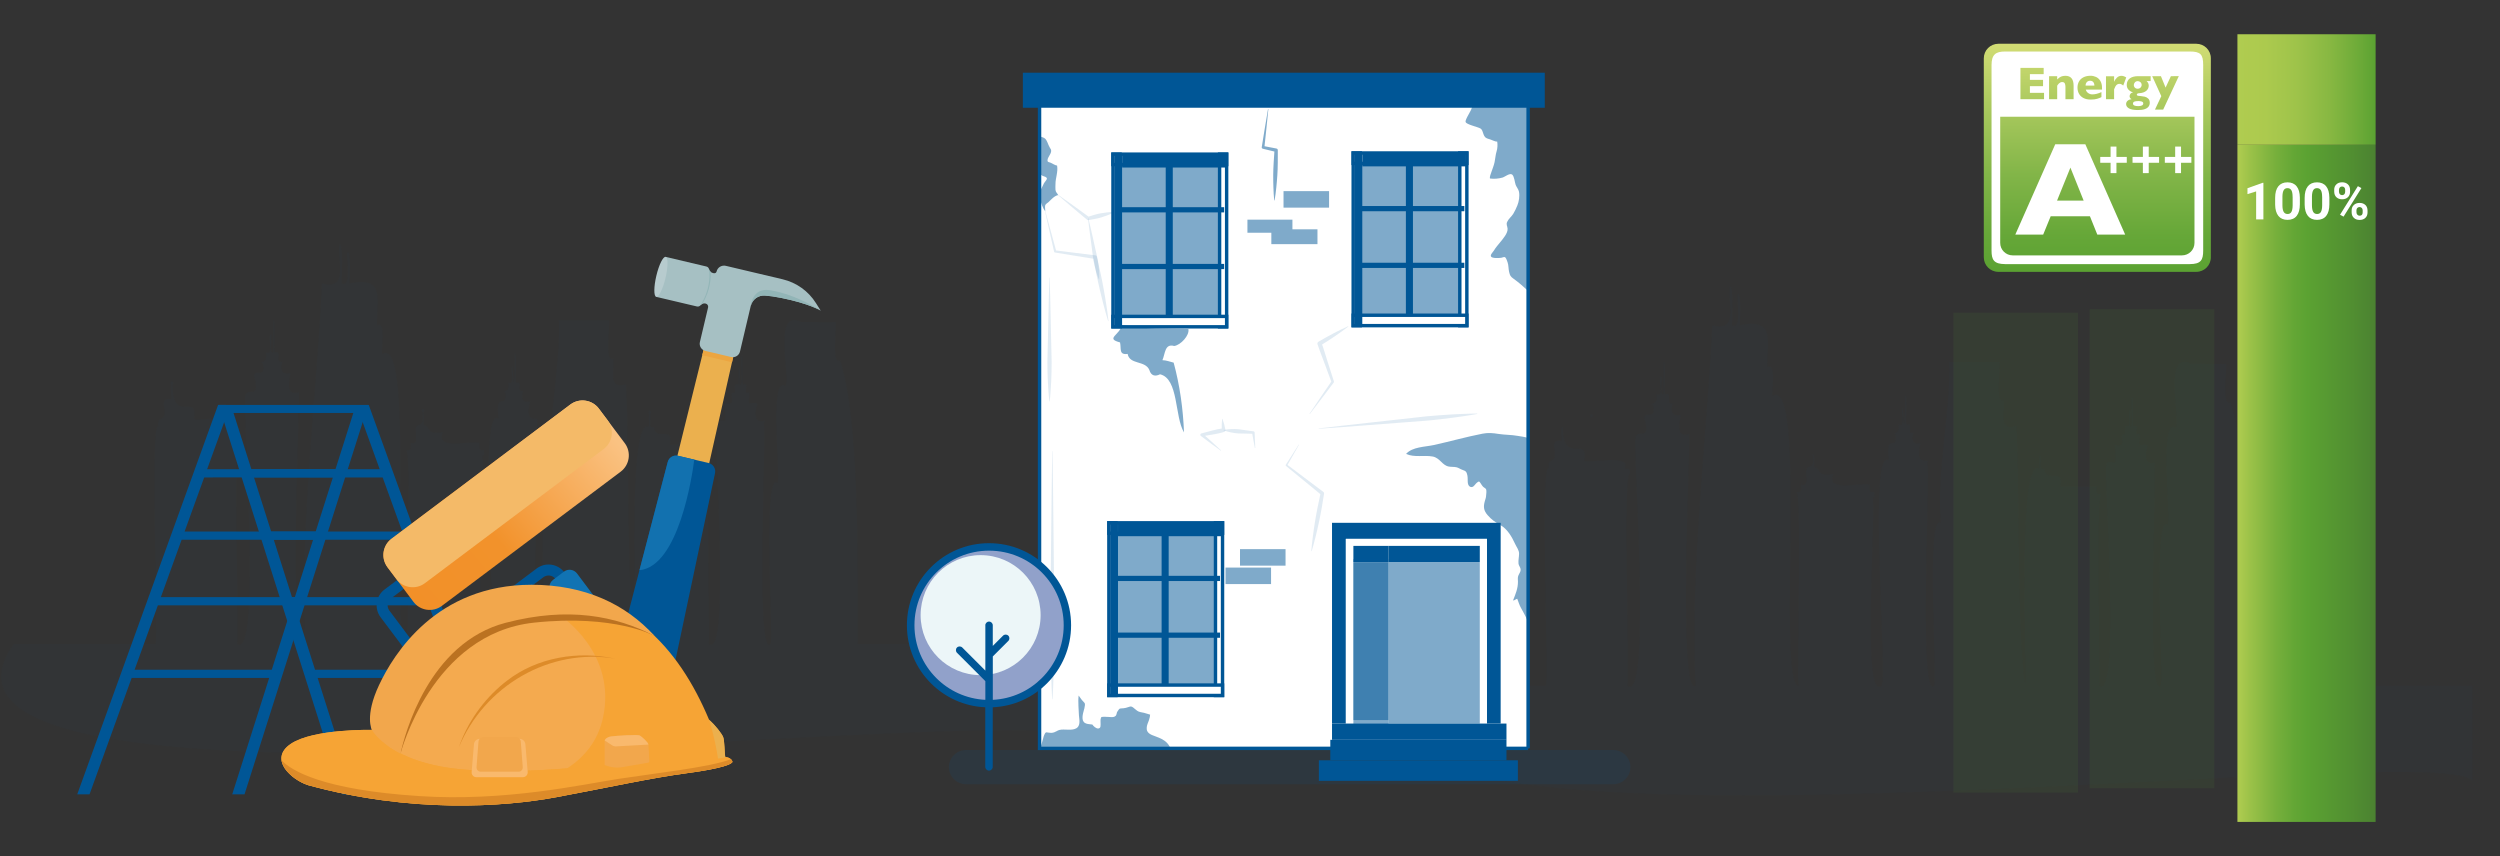 <?xml version="1.0" encoding="utf-8"?>
<!-- Generator: Adobe Illustrator 25.3.0, SVG Export Plug-In . SVG Version: 6.00 Build 0)  -->
<svg version="1.1" id="Livello_1" xmlns="http://www.w3.org/2000/svg" xmlns:xlink="http://www.w3.org/1999/xlink" x="0px" y="0px"
	 viewBox="0 0 730 250" style="enable-background:new 0 0 730 250;" xml:space="preserve">
<rect x="0" y="0" width="730" height="250" fill="#333333" stroke="none"/>
<style type="text/css">
	.st0{opacity:0.21;}
	.st1{opacity:0.12;}
	.st2{fill:#005696;}
	.st3{fill:#FFFFFF;stroke:#005696;stroke-miterlimit:10;}
	.st4{opacity:0.5;fill:#005696;enable-background:new    ;}
	.st5{fill:#FFFFFF;}
	.st6{opacity:0.5;}
	.st7{opacity:0.12;fill:#005696;enable-background:new    ;}
	.st8{fill-rule:evenodd;clip-rule:evenodd;fill:#91A1CA;}
	.st9{fill-rule:evenodd;clip-rule:evenodd;fill:#ECF6F8;}
	.st10{fill:#EBB04E;}
	.st11{fill:#ECA540;}
	.st12{fill:#1271AF;}
	.st13{fill:#A6C0C3;}
	.st14{fill:#B7CBCE;}
	.st15{fill:#92B5B7;}
	.st16{fill:#1173B3;}
	.st17{fill:url(#SVGID_1_);}
	.st18{fill:#F4BA68;}
	.st19{fill:#F6A435;}
	.st20{fill:#F4AA4F;}
	.st21{fill:#DD8B29;}
	.st22{fill:#BB7221;}
	.st23{fill:#F2A74C;}
	.st24{fill:#F9B96D;}
	.st25{opacity:0.12;fill:url(#SVGID_2_);enable-background:new    ;}
	.st26{opacity:0.12;fill:url(#SVGID_3_);enable-background:new    ;}
	.st27{fill:url(#SVGID_4_);}
	.st28{fill:url(#SVGID_5_);}
	.st29{fill:url(#SVGID_6_);}
	.st30{fill:url(#SVGID_7_);}
	.st31{fill:url(#SVGID_8_);}
	.st32{fill:url(#SVGID_9_);}
	.st33{fill:url(#SVGID_10_);}
	.st34{fill:url(#SVGID_11_);}
	.st35{fill:url(#SVGID_12_);}
	.st36{fill:url(#SVGID_13_);}
</style>
<g>
	<g class="st0">
		<g class="st1">
			<path class="st2" d="M50.64,111.9c0-0.31-0.2-0.57-0.44-0.57c-0.24,0-0.44,0.25-0.44,0.57s0.2,0.57,0.44,0.57
				S50.64,112.21,50.64,111.9z"/>
		</g>
		<g class="st1">
			<ellipse class="st2" cx="123.52" cy="119.88" rx="0.4" ry="0.51"/>
		</g>
		<g class="st1">
			<path class="st2" d="M190.12,120.42c0-0.28-0.18-0.51-0.4-0.51s-0.4,0.23-0.4,0.51s0.18,0.51,0.4,0.51
				C189.94,120.94,190.12,120.71,190.12,120.42z"/>
		</g>
		<g class="st1">
			<path class="st2" d="M250.46,188.04c-0.01-24.01,0.6-65.38-5.14-82.91c-2.68,1.81-0.79-10.59-1.32-11.11
				c-2.4,0.12-7.83-0.08-10.02,0c-8.53-4.26-3.16,15.84-4.6,18.69c-5.1-3.74-1.27,27.62-2.39,28.29c-4.54-3.73-0.97,46.8-2.04,47.04
				c-4.47,3.98-0.9-64.56-1.98-64.55c0.39,0.17,0.4-0.44,0.35-0.72c-3.34,1.28-2.85-3.13-2.22-4.38c0.51-1.23-1.83-0.51-2.34-0.7
				c-0.6-1.08,1.18-3.63-0.8-3.05c-0.53-0.69,0.85-2.98-0.96-2.37c-0.39,0.3,0.07-8.69-0.25-8.48c-0.98-0.46,0.55,9.28-0.72,8.48
				c-0.5-0.05,0.69-5.36-0.37-4.73v4.73c-1.81-0.57-0.86,1.48-1.11,2.37c-2.7-0.41,1.57,4.07-3.14,3.05
				c0.49-0.09,0.28,4.47,0.33,5.08c-0.81,0.19-2.91-0.56-2.55,0.72c-1.21-0.46,4.4,69.33-2.23,64.55c0.4-2.15-1-55.15,0.6-56.1
				c-1.87,0.43-1.19-0.93-1.34-2.08h-10.61c1.29-5.98-4.31-0.68-4.66-5.23c-1.83,0.87-0.7-3.04-1-3.69
				c-0.89-0.61-0.28,3.51-0.45,3.69c-6.48-3.72-3.54,56.07-4.12,63.41c-2.52-16.54-1.54-58.31-2.56-75.88
				c-5.61,1.86-3.16-4.63-3.7-7.57c-2.75,1.82-0.76-10.59-1.33-11.12c-4.18,0.04-10.49-0.03-14.62,0
				c0.62,12.82-3.87,32.93-2.38,46.98c-4.65-3.74-0.89,47.35-2.04,47.59c-4.61,4-0.82-65.1-1.99-65.09c1.56-1.85-4.16,1.69-1.86-5.8
				c-2.73,0.63-2.57-1.26-2.13-3.05c-2.23,0.7,0.19-3.03-1.97-2.38c-0.62,0.28,0.47-9.18-0.52-8.48c0.14,2.79-0.19,14.77-0.56,3.76
				c-1.07,0.08,1,5.88-1.37,4.72c0.78,2.99-2.19,2.37-0.8,2.91c0.47,5.54-3.07-1.29-2.01,7.59c-6.28-4.73-0.12,64.88-2.2,65.82
				c-5.93,4.83-1.13-54.77-2.6-55.02c1.03,0.39,0.49-1.16,0.62-1.63c-1.71,0.44-1.31-0.92-1.34-2.08
				c-2.1-0.89-13.19,2.47-10.62-3.16c-5.44,0.79-3.07-1.32-5.66-2.07c-0.05-0.19,0.37-4.28-0.44-3.69c0.93,5.5-2.33,2.05-1.86,5.76
				c-0.12,1.4,0.72,3.81-1.54,3.16c0.07,1.1,0.3,2.57-1.34,2.08c1.68,0.83,0.07,54.68,0.61,56.65c-6.33-0.85,2.71-91.21-7.57-84.66
				c-0.36-0.65,1.29-10.12-1.47-8.37c-0.26-7.22,2.69-14.54-8.05-12.27c-0.07,0.07,0.64-10.34-0.71-9.02
				c-0.34,1.07,1.35,10.64-1.58,9.02c-0.07,0.12,0.65-12.69-0.71-11.29c-0.72,4.59,2.89,13.44-5.09,11.29
				c-1.32,29.77-6.63,71.92-4.88,105.3c-5.18,3.3-1.33-73.19-1.82-73.55c-4.11,1.33-2.74-3.75-2.45-5.6
				c-2.84,0.72-2.95-1.4-2.35-3.37c-2.44,0.76,0.21-3.36-2.18-2.63c-0.59,0.31,0.47-10.14-0.57-9.36v9.36
				c-1.14,0.73-0.21-5.04-0.5-5.21c-1.52-0.16,1.11,6.53-1.64,5.21c0.82,3.55-2.44,2.46-0.88,3.22c0.95,4.51-2.18,1.5-2.58,3.55
				c2,7.31-1.66,3.27-2.46,5.63c-1.27-0.5,4.91,78.01-2.46,72.75c0.76-0.18-1.29-62.84,0.66-61.63c0.39-1.31-0.12-2.1-1.47-1.79
				c2.46-4.45-10.46-1.48-11.72-2.3c1.23-7.9-6.27,1.67-6.26-9.85c-1.09-0.68-0.22,3.88-0.49,4.07c-1.71-0.36-2.47,0.47-2.05,2.29
				c0.88,5.17-2.24,1.89-1.7,5.79c-2.47-2.27,0.09,61.44-0.8,63.42H3.98C-38.9,248.46,307.81,202.17,316,215.93
				c0-0.02,0-27.89,0-27.89L250.46,188.04z"/>
		</g>
	</g>
	<g class="st0">
		<g class="st1">
			<path class="st2" d="M325.64,112.9c0-0.31-0.2-0.57-0.44-0.57s-0.44,0.25-0.44,0.57s0.2,0.57,0.44,0.57
				S325.64,113.21,325.64,112.9z"/>
		</g>
		<g class="st1">
			<ellipse class="st2" cx="398.52" cy="120.88" rx="0.4" ry="0.51"/>
		</g>
		<g class="st1">
			<path class="st2" d="M465.12,121.42c0-0.28-0.18-0.51-0.4-0.51s-0.4,0.23-0.4,0.51s0.18,0.51,0.4,0.51
				C464.94,121.94,465.12,121.71,465.12,121.42z"/>
		</g>
	</g>
	<g class="st0">
		<g class="st1">
			<path class="st2" d="M656.43,200.26c-0.01-24.01,0.6-65.38-5.14-82.91c-2.68,1.81-0.79-10.59-1.32-11.11
				c-2.4,0.12-7.83-0.08-10.02,0c-8.53-4.26-3.16,15.84-4.6,18.69c-5.1-3.74-1.27,27.62-2.39,28.29c-4.54-3.73-0.97,46.8-2.04,47.04
				c-4.47,3.98-0.9-64.56-1.98-64.55c0.39,0.17,0.4-0.44,0.35-0.72c-3.34,1.28-2.85-3.13-2.22-4.38c0.51-1.23-1.83-0.51-2.34-0.7
				c-0.6-1.08,1.18-3.63-0.8-3.05c-0.53-0.69,0.85-2.98-0.96-2.37c-0.39,0.3,0.07-8.69-0.25-8.48c-0.98-0.46,0.55,9.28-0.72,8.48
				c-0.5-0.05,0.69-5.36-0.37-4.73v4.73c-1.81-0.57-0.86,1.48-1.11,2.37c-2.7-0.41,1.57,4.07-3.14,3.05
				c0.49-0.09,0.28,4.47,0.33,5.08c-0.81,0.19-2.91-0.56-2.55,0.72c-1.21-0.46,4.4,69.33-2.23,64.55c0.4-2.15-1-55.15,0.6-56.1
				c-1.87,0.43-1.19-0.93-1.34-2.08h-10.61c1.29-5.98-4.31-0.68-4.66-5.23c-1.83,0.87-0.7-3.04-1-3.69
				c-0.89-0.61-0.28,3.51-0.45,3.69c-6.48-3.72-3.54,56.07-4.12,63.41c-2.52-16.54-1.54-58.31-2.56-75.88
				c-5.61,1.86-3.16-4.63-3.7-7.57c-2.75,1.82-0.76-10.59-1.33-11.12c-4.18,0.04-10.49-0.03-14.62,0
				c0.62,12.82-3.87,32.93-2.38,46.98c-4.65-3.74-0.89,47.35-2.04,47.59c-4.61,4-0.82-65.1-1.99-65.09c1.56-1.85-4.16,1.69-1.86-5.8
				c-2.73,0.63-2.57-1.26-2.13-3.05c-2.23,0.7,0.19-3.03-1.97-2.38c-0.62,0.28,0.47-9.18-0.52-8.48c0.14,2.79-0.19,14.77-0.56,3.76
				c-1.07,0.08,1,5.88-1.37,4.72c0.78,2.99-2.19,2.37-0.8,2.91c0.47,5.54-3.07-1.29-2.01,7.59c-6.28-4.73-0.12,64.88-2.2,65.82
				c-5.93,4.83-1.13-54.77-2.6-55.02c1.03,0.39,0.49-1.16,0.62-1.63c-1.71,0.44-1.31-0.92-1.34-2.08
				c-2.1-0.89-13.19,2.47-10.62-3.16c-5.44,0.79-3.07-1.32-5.66-2.07c-0.05-0.19,0.37-4.28-0.44-3.69c0.93,5.5-2.33,2.05-1.86,5.76
				c-0.12,1.4,0.72,3.81-1.54,3.16c0.07,1.1,0.3,2.57-1.34,2.08c1.68,0.83,0.07,54.68,0.61,56.65c-6.33-0.85,2.71-91.21-7.57-84.66
				c-0.36-0.65,1.29-10.12-1.47-8.37c-0.26-7.22,2.69-14.54-8.05-12.27c-0.07,0.07,0.64-10.34-0.71-9.02
				c-0.34,1.07,1.35,10.64-1.58,9.02c-0.07,0.12,0.65-12.69-0.71-11.29c-0.72,4.59,2.89,13.44-5.09,11.29
				c-1.32,29.77-6.63,71.92-4.88,105.3c-5.18,3.3-1.33-73.19-1.82-73.55c-4.11,1.33-2.74-3.75-2.45-5.6
				c-2.84,0.72-2.95-1.4-2.35-3.37c-2.44,0.76,0.21-3.36-2.18-2.63c-0.59,0.31,0.47-10.14-0.57-9.36v9.36
				c-1.14,0.73-0.21-5.04-0.5-5.21c-1.52-0.16,1.11,6.53-1.64,5.21c0.82,3.55-2.44,2.46-0.88,3.22c0.95,4.51-2.18,1.5-2.58,3.55
				c2,7.31-1.66,3.27-2.46,5.63c-1.27-0.5,4.91,78.01-2.46,72.75c0.76-0.18-1.29-62.84,0.66-61.63c0.39-1.31-0.12-2.1-1.47-1.79
				c2.46-4.45-10.46-1.48-11.72-2.3c1.23-7.9-6.27,1.67-6.26-9.85c-1.09-0.68-0.22,3.88-0.49,4.07c-1.71-0.36-2.47,0.47-2.05,2.29
				c0.88,5.17-2.24,1.89-1.7,5.79c-2.47-2.27,0.09,61.44-0.8,63.42h-41.41c-42.88,60.42,303.83,14.13,312.02,27.89
				c0-0.02,0-27.89,0-27.89L656.43,200.26z"/>
		</g>
	</g>
	<g>
		<g>
			<polyline class="st3" points="446.21,218.52 303.55,218.52 303.55,28.96 446.21,28.96 446.21,218.52 			"/>
			<g>
				<g>
					<rect x="395.13" y="44.67" class="st4" width="33.19" height="50.42"/>
					<g>
						<rect x="426.26" y="44.67" class="st3" width="2.06" height="50.42"/>
					</g>
					<g>
						<rect x="395.52" y="60.16" class="st2" width="32.07" height="1.52"/>
					</g>
					<g>
						<rect x="395.52" y="76.72" class="st2" width="32.07" height="1.52"/>
					</g>
					<g>
						<rect x="410.52" y="44.67" class="st2" width="2.06" height="50.42"/>
					</g>
					<g>
						<rect x="395.13" y="44.67" class="st3" width="2.06" height="50.42"/>
					</g>
					<g>
						<rect x="395.13" y="92.05" class="st3" width="33.19" height="3.04"/>
					</g>
					<g>
						<rect x="395.13" y="44.67" class="st3" width="33.19" height="3.04"/>
					</g>
				</g>
				<rect x="395.52" y="44.67" class="st2" width="2.27" height="50.42"/>
				<rect x="397.8" y="44.67" class="st2" width="30.24" height="3.91"/>
			</g>
			<g>
				<g>
					<rect x="324.99" y="45.01" class="st4" width="33.19" height="50.42"/>
					<g>
						<rect x="356.12" y="45.01" class="st3" width="2.06" height="50.42"/>
					</g>
					<g>
						<rect x="325.38" y="60.5" class="st2" width="32.07" height="1.52"/>
					</g>
					<g>
						<rect x="325.38" y="77.06" class="st2" width="32.07" height="1.52"/>
					</g>
					<g>
						<rect x="340.39" y="45.01" class="st2" width="2.06" height="50.42"/>
					</g>
					<g>
						<rect x="324.99" y="45.01" class="st3" width="2.06" height="50.42"/>
					</g>
					<g>
						<rect x="324.99" y="92.39" class="st3" width="33.19" height="3.04"/>
					</g>
					<g>
						<rect x="324.99" y="45.01" class="st3" width="33.19" height="3.04"/>
					</g>
				</g>
				<rect x="325.38" y="45.01" class="st2" width="2.27" height="50.42"/>
				<rect x="327.66" y="45.01" class="st2" width="30.24" height="3.91"/>
			</g>
			<g>
				<g>
					<rect x="323.79" y="152.66" class="st4" width="33.19" height="50.42"/>
					<g>
						<rect x="354.92" y="152.66" class="st3" width="2.06" height="50.42"/>
					</g>
					<g>
						<rect x="324.18" y="168.14" class="st2" width="32.07" height="1.52"/>
					</g>
					<g>
						<rect x="324.18" y="184.71" class="st2" width="32.07" height="1.52"/>
					</g>
					<g>
						<rect x="339.19" y="152.66" class="st2" width="2.06" height="50.42"/>
					</g>
					<g>
						<rect x="323.79" y="152.66" class="st3" width="2.06" height="50.42"/>
					</g>
					<g>
						<rect x="323.79" y="200.04" class="st3" width="33.19" height="3.04"/>
					</g>
					<g>
						<rect x="323.79" y="152.66" class="st3" width="33.19" height="3.04"/>
					</g>
				</g>
				<rect x="324.18" y="152.66" class="st2" width="2.27" height="50.42"/>
				<rect x="326.46" y="152.66" class="st2" width="30.24" height="3.91"/>
			</g>
			<g>
				<g>
					<polygon class="st2" points="388.95,152.66 388.95,211.28 392.99,211.28 392.99,157.35 434.19,157.35 434.19,211.28 
						438.19,211.28 438.19,152.66 					"/>
					<polygon class="st5" points="392.99,157.35 392.99,211.28 395.19,211.28 395.19,211.11 395.19,164.15 395.19,159.4 
						405.39,159.4 432.1,159.4 432.27,159.4 432.27,164.15 432.1,164.15 432.1,211.28 434.19,211.28 434.19,157.35 					"/>
					<g class="st6">
						<polygon class="st2" points="405.39,164.15 405.39,211.11 395.19,211.11 395.19,211.28 432.1,211.28 432.1,164.15 						"/>
					</g>
					<rect x="405.39" y="159.4" class="st2" width="26.71" height="4.74"/>
					<rect x="395.19" y="159.4" class="st2" width="10.2" height="4.74"/>
					<rect x="388.95" y="211.28" class="st2" width="50.94" height="4.75"/>
				</g>
				<g class="st6">
					<rect x="395.19" y="163.29" class="st2" width="10.2" height="46.97"/>
				</g>
				<g class="st6">
					<rect x="395.19" y="164.23" class="st2" width="10.2" height="47.05"/>
				</g>
			</g>
			<path class="st4" d="M446.21,28.62c-0.23-0.01-0.46-0.02-0.66-0.04c-1.77-0.19-3.52,0.14-5.28,0.13
				c-2.34-0.01-4.49,0.05-6.74,0.67c-1.04,0.29-2.56,0.3-3.33,1.21c-0.39,0.47-0.46,1.14-0.74,1.67c-0.44,0.86-0.97,1.68-1.35,2.58
				c-0.31,0.73-0.21,0.97,0.5,1.32c0.88,0.44,1.88,0.66,2.8,1c0.76,0.28,1.15,0.34,1.44,1.07c0.23,0.57,0.39,1.41,0.83,1.84
				c0.37,0.36,1.01,0.51,1.49,0.65c0.61,0.19,1.39,0.66,2.02,0.64c0.14,0.88,0.09,1.97-0.18,2.82c-0.32,1.03-0.36,2.08-0.59,3.15
				c-0.21,1.02-0.6,1.9-0.92,2.87c-0.16,0.46-0.57,1.45-0.43,1.92c1.18,0.18,2.5,0.05,3.64-0.26c0.69-0.19,2.14-1.42,2.83-0.89
				c0.64,0.49,0.77,2.31,1.04,3.02c0.25,0.66,0.82,1.27,0.96,1.98c0.25,1.27,0,2.87-0.46,3.99c-0.34,0.83-0.73,1.69-1.2,2.46
				c-0.53,0.86-1.37,1.44-1.79,2.37c-0.36,0.79,0.08,1.22,0.13,2.02c0.08,1.3-1.36,2.93-2.16,3.92c-0.65,0.81-1.27,1.48-1.8,2.37
				c-0.3,0.5-1.22,1.32-0.86,1.84c0.39,0.55,2.39,0.41,2.98,0.33c0.29-0.04,0.7-0.28,1-0.2c0.39,0.11,0.7,1.13,0.83,1.51
				c0.32,0.9,0.23,1.94,0.46,2.84c0.27,1.09,0.37,1.31,1.33,2c1.48,1.05,2.85,2.28,4.2,3.52V28.62H446.21z"/>
			<path class="st4" d="M327.05,99.99c0.42,1.87-0.42,3.68,2.22,3.36c0.58,3.2,5.13,1.84,6.34,4.68c0.49,1.7,1.68,1.99,3.12,1.26
				c5.47,1.28,4.22,12.35,7,16.97c-0.27-6.92-1.22-13.72-3.02-20.37c-1.15-0.28-2.08-0.68-3.28-0.72c0.84-1.94,0.66-4.92,3.43-4.14
				c1.9-0.26,4.52-3.09,4.16-4.95c-6.39-0.16-13.09,0.08-19.39-1.18C326.9,97.94,322.69,98.82,327.05,99.99z"/>
			<path class="st4" d="M446.06,127.85c-0.92-0.3-1.96-0.41-2.87-0.57c-1.86-0.34-3.75-0.28-5.61-0.57
				c-1.62-0.26-3.02-0.4-4.66-0.08c-4.82,0.94-9.47,2.27-14.25,3.32c-2.53,0.56-6.26,0.5-8.1,2.6c2.45,1.1,5.21,0.29,7.76,0.75
				c2.11,0.38,2.75,2.53,4.65,2.92c0.74,0.15,1.52,0.06,2.26,0.21c0.62,0.12,1.22,0.59,1.87,0.8c0.94,0.3,1.15,0.58,1.37,1.63
				c0.14,0.68,0.04,1.46,0.13,2.2c0.08,0.63,0.58,1.37,1.36,1.11c0.48-0.16,0.88-0.93,1.3-1.24c0.65-0.49,0.64-0.43,1.03,0.13
				c0.26,0.37,0.49,0.81,0.83,1.13c0.24,0.22,0.67,0.39,0.81,0.68c0.19,0.42,0.03,1.52-0.01,1.99c-0.04,0.54-0.23,1.01-0.38,1.53
				c-0.45,1.64-0.3,2.72,0.83,4.03c1.12,1.3,2.27,2.09,3.74,2.91c2.02,1.12,3.36,3.44,4.29,5.49c0.44,0.97,1.17,1.81,1.16,2.87
				c-0.01,0.96-0.25,1.88-0.17,2.83c0.08,0.87,0.88,1.34,0.55,2.32c-0.17,0.51-0.56,0.99-0.68,1.51c-0.11,0.46-0.04,1.02-0.03,1.5
				c0.01,2.01-0.71,3.64-1.43,5.47c0.46,0.07,0.81-0.44,1.23-0.47c0.37,0.89,0.6,1.83,1.08,2.65c0.53,0.9,0.97,1.81,1.46,2.72
				c0.19,0.35,0.34,0.74,0.5,1.11v-53.48L446.06,127.85L446.06,127.85z"/>
			<path class="st7" d="M356.47,131.6l-2.92-2.13c-0.97-0.71-1.93-1.44-2.89-2.16c-0.19-0.14-0.22-0.4-0.09-0.59
				c0.06-0.08,0.14-0.13,0.23-0.16l0.04-0.01c1.05-0.28,2.1-0.55,3.15-0.84c1.05-0.29,2.11-0.5,3.19-0.64l-0.43,0.59
				c-0.04-1.09-0.02-2.19,0.11-3.3l0.07-0.06l0.05,0.04c0.38,1.05,0.64,2.12,0.85,3.19c0.05,0.25-0.1,0.49-0.34,0.57l-0.09,0.03
				c-1.04,0.32-2.1,0.57-3.17,0.73s-2.14,0.34-3.21,0.53l0.18-0.75c0.89,0.81,1.8,1.6,2.68,2.41l2.65,2.45v0.09L356.47,131.6z"/>
			<rect x="298.68" y="21.23" class="st2" width="152.4" height="10.23"/>
			<path class="st4" d="M303.79,218.1h37.81c-0.22-0.43-0.51-0.83-0.76-1.1c-0.94-1.02-2.01-1.44-3.36-1.95l-0.34-0.13
				c-0.87-0.31-2.19-0.78-2.29-1.99c-0.07-0.82,0.19-1.48,0.45-2.12c0.07-0.18,0.15-0.37,0.21-0.56c0.2-0.57,0.34-1.29,0.32-1.58
				c-0.11-0.04-0.28-0.09-0.38-0.11c-0.13-0.04-0.25-0.07-0.33-0.1c-0.68-0.25-1.37-0.39-2.14-0.53c-0.69-0.13-1.21-0.58-1.67-0.98
				c-0.48-0.42-0.87-0.75-1.32-0.64c-0.22,0.05-0.42,0.12-0.61,0.19c-0.4,0.13-0.81,0.27-1.32,0.31c-0.14,0.01-0.27,0.01-0.39,0.02
				c-0.54,0.02-0.74,0.04-0.96,0.32c-0.2,0.25-0.41,0.55-0.54,0.79c-0.02,0.05-0.04,0.17-0.07,0.28c-0.08,0.33-0.14,0.61-0.33,0.81
				c-0.37,0.37-0.92,0.37-1.1,0.37s-0.36-0.01-0.53-0.03c-0.42-0.03-0.69-0.03-1.04-0.05c-0.48-0.03-1.01-0.05-1.33,0.02
				c-0.14,0.03-0.17,0.05-0.18,0.05c-0.01,0.02-0.06,0.12-0.13,0.3c-0.14,0.38-0.12,0.82-0.1,1.29c0.02,0.38,0.03,0.78-0.03,1.2
				c-0.03,0.2-0.16,0.36-0.33,0.45c-0.12,0.06-0.24,0.09-0.38,0.09c-0.59,0-1.31-0.65-1.66-1.16c-0.16-0.03-0.34-0.04-0.52-0.06
				c-0.52-0.05-1.11-0.1-1.6-0.38c-1.23-0.68-0.65-2.7-0.31-3.91c0.04-0.15,0.08-0.29,0.11-0.39c0.18-0.71,0.21-1.21,0.1-1.47
				c-0.05-0.12-0.29-0.36-0.44-0.52s-0.29-0.31-0.4-0.44c-0.29-0.38-0.63-0.82-0.94-1.29c-0.05,0.52-0.09,1.02-0.09,1.54
				c0,1.04,0.06,2.1,0.12,3.13l0.06,1.14c0.01,0.16,0.03,0.36,0.06,0.57c0.12,1,0.3,2.51-0.79,3.16c-0.63,0.38-1.42,0.43-2.11,0.43
				c-0.28,0-0.58-0.01-0.87-0.02c-0.28-0.01-0.56-0.02-0.83-0.02c-0.34,0-0.83,0.01-1.21,0.13c-0.3,0.09-0.53,0.21-0.77,0.35
				c-0.41,0.22-0.88,0.47-1.59,0.49c-0.34-0.02-0.59-0.04-0.82-0.08c-0.37-0.06-0.7-0.21-0.94,0.17c-0.35,0.57-0.53,1.25-0.71,1.97
				c-0.12,0.45-0.23,0.92-0.4,1.36l-0.16,0.42C303.86,217.93,303.82,218.01,303.79,218.1"/>
			<polygon class="st4" points="377.39,66.96 377.39,64.14 364.25,64.14 364.25,67.96 371.23,67.96 371.23,71.29 384.7,71.29 
				384.7,66.96 			"/>
			<rect x="374.79" y="55.81" class="st4" width="13.3" height="4.82"/>
			<rect x="357.85" y="165.73" class="st4" width="13.3" height="4.82"/>
			<rect x="362.08" y="160.35" class="st4" width="13.3" height="4.82"/>
			<g class="st6">
				<path class="st2" d="M308.2,55.44c-0.06-0.54,0-1.13,0-1.67c-0.01-1.81,0.8-3.55,0.47-5.42c-0.7-0.11-1.22-0.55-1.85-0.82
					c-0.58-0.25-1.04-0.12-0.93-0.89c0.12-0.8,0.89-1.53,1.03-2.35c0.09-0.55-0.12-0.8-0.42-1.27c-0.47-0.74-0.74-2.15-1.45-2.63
					c-0.44-0.3-0.98-0.43-1.51-0.59v11.07c0.33,0.18,0.66,0.35,1,0.51c0.42,0.19,1.09,0.26,1.15,0.78c0.03,0.28-0.74,1.12-0.85,1.34
					c-0.34,0.68-0.62,1.36-1.01,2.01c-0.04,0.07-0.15,0.21-0.28,0.37v2.01c0.45,1.31,0.83,2.71,1.65,3.84
					c0.06-0.52-0.19-1.43,0.05-1.9c0.16-0.32,0.71-0.62,0.96-0.86c0.78-0.75,1.67-1.8,2.78-2.01
					C308.66,56.32,308.28,56.15,308.2,55.44z"/>
			</g>
			<polyline class="st2" points="443.22,228 385.11,228 385.11,222.01 443.22,222.01 443.22,228 			"/>
			<polyline class="st2" points="439.89,222.01 388.45,222.01 388.45,216.03 439.89,216.03 439.89,222.01 			"/>
			<path class="st7" d="M307.34,131.8c0,0,0.06,4.52,0.15,11.3c0.08,6.78,0.17,15.82,0.27,24.87c0.05,4.52,0.1,9.04,0.15,13.28
				c-0.02,2.12,0,4.17-0.05,6.11c-0.04,1.94-0.07,3.78-0.1,5.47c-0.03,1.7-0.1,3.25-0.13,4.63c-0.04,1.38-0.08,2.58-0.13,3.57
				c-0.1,1.98-0.15,3.11-0.15,3.11l-0.06,0.06l-0.06-0.06c0,0-0.06-1.13-0.15-3.11c-0.05-0.99-0.09-2.19-0.13-3.57
				s-0.11-2.93-0.13-4.63c-0.03-1.69-0.07-3.53-0.1-5.47c-0.04-1.94-0.03-3.99-0.05-6.11c0.05-4.24,0.1-8.76,0.15-13.28
				c0.1-9.04,0.2-18.08,0.27-24.87c0.09-6.78,0.15-11.3,0.15-11.3l0.06-0.06L307.34,131.8z"/>
			<path class="st7" d="M379.3,129.88l-3.46,6.08l-0.06-0.32l10.65,8.01c0.16,0.12,0.23,0.31,0.2,0.49v0.02l-0.7,4.23
				c-0.11,0.7-0.25,1.41-0.39,2.1c-0.14,0.7-0.27,1.4-0.43,2.1c-0.3,1.4-0.61,2.79-0.97,4.18c-0.34,1.39-0.71,2.77-1.12,4.15
				l-0.08,0.04l-0.04-0.06c0.11-1.43,0.27-2.85,0.46-4.27c0.17-1.42,0.39-2.83,0.61-4.24c0.11-0.71,0.23-1.41,0.36-2.11
				c0.12-0.7,0.25-1.41,0.4-2.1l0.88-4.19l0.19,0.51l-10.3-8.45l-0.01-0.01c-0.09-0.08-0.11-0.21-0.05-0.31l3.77-5.89l0.08-0.02
				L379.3,129.88z"/>
			<path class="st7" d="M357.3,125.55c0.74-0.16,1.48-0.23,2.21-0.26c0.73-0.03,1.46-0.03,2.18,0.05s1.44,0.22,2.16,0.31l2.16,0.3
				h0.04c0.17,0.02,0.29,0.16,0.3,0.32c0.09,1.5,0.14,3.01,0.19,4.52l-0.06,0.06l-0.06-0.05c-0.29-1.48-0.57-2.97-0.81-4.46
				l0.34,0.33l-2.18-0.06c-0.73-0.02-1.46,0-2.18-0.04c-0.73-0.04-1.44-0.16-2.16-0.31c-0.72-0.15-1.43-0.34-2.14-0.61l-0.04-0.08
				L357.3,125.55z"/>
			<path class="st7" d="M385.1,125.09c0,0,2.88-0.33,7.21-0.83c4.33-0.48,10.1-1.12,15.86-1.76c2.88-0.32,5.77-0.67,8.47-0.94
				c1.36-0.11,2.66-0.24,3.91-0.32c1.24-0.08,2.42-0.16,3.51-0.23s2.09-0.1,2.97-0.14s1.66-0.07,2.29-0.08c1.27-0.04,2-0.03,2-0.03
				l0.06,0.06l-0.05,0.06c0,0-0.72,0.14-1.97,0.34c-0.63,0.11-1.39,0.22-2.27,0.35c-0.88,0.12-1.86,0.28-2.94,0.41
				c-1.08,0.13-2.25,0.28-3.49,0.43c-1.24,0.16-2.55,0.27-3.9,0.41c-2.71,0.23-5.61,0.43-8.5,0.65c-5.79,0.44-11.58,0.88-15.92,1.21
				c-4.34,0.31-7.24,0.52-7.24,0.52l-0.07-0.06L385.1,125.09z"/>
			<path class="st4" d="M370.36,31.88c-0.38,3.73-0.74,7.46-1.16,11.19l-0.31-0.44l3.84,0.74c0.23,0.04,0.39,0.25,0.39,0.47v0.03
				l-0.01,3.66c-0.01,0.61-0.01,1.22-0.04,1.83l-0.09,1.83c-0.09,1.22-0.17,2.44-0.31,3.65c-0.13,1.22-0.27,2.43-0.48,3.65
				l-0.07,0.05l-0.05-0.05c-0.13-1.23-0.19-2.45-0.23-3.67c-0.05-1.22-0.06-2.44-0.06-3.66l0.04-1.83c0.01-0.61,0.06-1.22,0.09-1.83
				l0.24-3.65l0.39,0.5l-3.8-0.92l-0.02-0.01c-0.2-0.05-0.32-0.24-0.29-0.44c0.58-3.7,1.21-7.4,1.83-11.1l0.07-0.05L370.36,31.88z"
				/>
			<path class="st7" d="M309.02,56.91l4.54,3.23l4.5,3.27l-0.42-0.09c1.23-0.36,2.45-0.81,3.71-1.02c1.27-0.22,2.55-0.4,3.87-0.39
				l0.06,0.06l-0.03,0.05c-1.17,0.63-2.38,1.06-3.61,1.44c-1.22,0.4-2.51,0.55-3.77,0.81l-0.04,0.01c-0.14,0.03-0.28-0.01-0.38-0.1
				l-4.27-3.57L308.95,57l-0.01-0.09H309.02z"/>
			<path class="st7" d="M305.25,61.72l3.18,11.64l-0.27-0.25l11.67,1.45c0.23,0.03,0.4,0.19,0.45,0.4v0.02l1.05,4.64
				c0.18,0.77,0.32,1.55,0.48,2.33s0.3,1.56,0.44,2.34c0.26,1.56,0.57,3.12,0.79,4.69c0.24,1.57,0.47,3.14,0.64,4.72l-0.05,0.07
				l-0.07-0.04c-0.47-1.52-0.89-3.05-1.29-4.59c-0.42-1.53-0.76-3.08-1.14-4.62c-0.19-0.77-0.37-1.54-0.53-2.32
				s-0.35-1.55-0.49-2.33l-0.88-4.68l0.45,0.42l-11.61-1.87h-0.01c-0.13-0.02-0.23-0.12-0.26-0.24l-2.66-11.77l0.05-0.07
				L305.25,61.72z"/>
			<path class="st7" d="M317.82,63.78c0,0,0.26,1.1,0.64,2.75c0.4,1.65,0.87,3.86,1.36,6.07c0.24,1.1,0.52,2.2,0.72,3.24
				c0.18,1.04,0.29,2.03,0.36,2.87c0.14,1.7,0.07,2.85,0.07,2.85l-0.07,0.06l-0.05-0.04c0,0-0.46-1.07-0.91-2.71
				c-0.23-0.82-0.46-1.78-0.65-2.82c-0.17-1.05-0.28-2.17-0.43-3.29c-0.3-2.24-0.62-4.48-0.82-6.16c-0.21-1.68-0.34-2.81-0.34-2.81
				l0.05-0.07L317.82,63.78z"/>
			<path class="st7" d="M306.51,81.09c0,0,0.06,2.26,0.15,5.64c0.1,3.38,0.18,7.89,0.27,12.4c0.05,2.25,0.13,4.51,0.15,6.62
				c-0.02,1.06-0.01,2.08-0.04,3.05s-0.06,1.89-0.1,2.73c-0.03,0.85-0.1,1.62-0.14,2.31c-0.04,0.69-0.08,1.29-0.13,1.78
				c-0.08,0.99-0.15,1.55-0.15,1.55l-0.07,0.05l-0.05-0.05c0,0-0.07-0.56-0.15-1.55c-0.05-0.49-0.09-1.09-0.13-1.78
				s-0.1-1.46-0.14-2.31c-0.04-0.84-0.08-1.76-0.1-2.73c-0.04-0.97-0.03-1.99-0.04-3.05c0.02-2.11,0.09-4.37,0.15-6.62
				c0.1-4.51,0.17-9.02,0.27-12.4c0.09-3.38,0.15-5.64,0.15-5.64l0.06-0.06L306.51,81.09z"/>
			<path class="st7" d="M382.41,120.77c2.15-3.17,4.26-6.36,6.44-9.51l-0.05,0.34l-2.05-5.53l-1.04-2.76
				c-0.33-0.92-0.69-1.84-0.99-2.78l-0.01-0.02c-0.09-0.28,0.03-0.58,0.27-0.72c1.4-0.83,2.82-1.61,4.26-2.38
				c1.45-0.75,2.9-1.49,4.4-2.15l0.08,0.03l-0.02,0.07c-1.29,1.01-2.63,1.94-3.97,2.86c-1.35,0.91-2.72,1.8-4.11,2.64l0.27-0.74
				c0.34,0.92,0.63,1.86,0.93,2.8l0.88,2.82l1.8,5.62v0.02c0.04,0.11,0.01,0.24-0.06,0.33c-2.29,3.07-4.63,6.1-6.95,9.15l-0.08,0.01
				V120.77z"/>
		</g>
		<g>
			<path class="st8" d="M288.79,159.7c12.64,0,22.88,10.24,22.88,22.88s-10.24,22.88-22.88,22.88s-22.88-10.24-22.88-22.88
				C265.91,169.95,276.16,159.7,288.79,159.7L288.79,159.7z"/>
			<path class="st9" d="M286.34,162.1c9.68,0,17.52,7.85,17.52,17.52c0,9.68-7.85,17.52-17.52,17.52c-9.68,0-17.52-7.85-17.52-17.52
				C268.82,169.95,276.67,162.1,286.34,162.1L286.34,162.1z"/>
			<g>
				<path class="st2" d="M287.71,182.59c0-0.6,0.49-1.09,1.09-1.09s1.09,0.49,1.09,1.09v6.02l3-3c0.42-0.42,1.11-0.42,1.54,0
					c0.42,0.42,0.42,1.11,0,1.54l-4.53,4.53v12.67c5.59-0.27,10.62-2.65,14.32-6.36c3.94-3.94,6.38-9.39,6.38-15.41
					s-2.44-11.47-6.38-15.41s-9.39-6.38-15.41-6.38s-11.47,2.44-15.41,6.38s-6.38,9.39-6.38,15.41s2.44,11.47,6.38,15.41
					c3.7,3.71,8.74,6.08,14.32,6.36v-5.46l-8.28-8.28c-0.42-0.42-0.42-1.11,0-1.54c0.42-0.42,1.11-0.42,1.54,0l6.74,6.74v-13.22
					H287.71z M289.88,206.53v17.39c0,0.6-0.49,1.09-1.09,1.09s-1.09-0.49-1.09-1.09v-17.39c-6.19-0.28-11.76-2.9-15.86-7
					c-4.34-4.34-7.02-10.33-7.02-16.95s2.68-12.61,7.02-16.95s10.33-7.02,16.95-7.02c6.62,0,12.61,2.68,16.95,7.02
					c4.34,4.34,7.02,10.33,7.02,16.95s-2.68,12.61-7.02,16.95C301.64,203.63,296.07,206.25,289.88,206.53L289.88,206.53z"/>
			</g>
		</g>
	</g>
	<g>
		<g>
			<path class="st2" d="M63.85,118.25l36.1,113.69h3.59l-10.79-33.99h40.17l12.3,33.99h3.59l-41.13-113.69H63.85z M110.87,137.01
				H73.4l-5.23-16.48h36.74L110.87,137.01z M79.18,155.21l-5.02-15.8h37.58l5.72,15.8H79.18z M118.32,157.61l6.06,16.76H85.26
				l-5.32-16.76H118.32z M91.99,195.56l-5.97-18.8h39.23l6.8,18.8H91.99z"/>
			<path class="st2" d="M63.68,118.25l-41.13,113.7h3.59l12.3-33.99H78.6l-10.79,33.99h3.59l36.1-113.69L63.68,118.25L63.68,118.25z
				 M66.45,120.53h36.74l-5.23,16.48H60.48L66.45,120.53z M53.9,155.21l5.72-15.8H97.2l-5.02,15.8H53.9z M91.42,157.61l-5.32,16.76
				H46.97l6.06-16.76H91.42z M39.3,195.56l6.8-18.8h39.23l-5.97,18.8H39.3z"/>
		</g>
		<g>
			<g>
				<g>
					<path class="st10" d="M188.94,201.91l-4.74-1.12c-1.63-0.39-2.63-2.03-2.23-3.65l25.6-103.58l8.48,2l-23.49,104.08
						C192.2,201.27,190.57,202.29,188.94,201.91z"/>
					<path class="st11" d="M216.05,95.56l-8.48-2l-2.49,10.07c0.19,0.12,0.41,0.21,0.64,0.26l7.5,1.77
						c0.18,0.04,0.37,0.06,0.55,0.06L216.05,95.56z"/>
				</g>
				<g>
					<path class="st2" d="M197.99,133.09l8.92,2.11c1.33,0.31,2.16,1.63,1.88,2.97l-13.42,63.4c-0.47,2.23-2.69,3.64-4.91,3.11
						l-8.86-2.1c-2.22-0.53-3.58-2.78-3-4.98l16.38-62.7C195.32,133.58,196.66,132.77,197.99,133.09z"/>
					<path class="st12" d="M202.73,134.21l-4.74-1.12c-1.33-0.31-2.66,0.49-3.01,1.81l-8.26,31.6
						C198.14,165.44,202.1,139.05,202.73,134.21z"/>
				</g>
			</g>
			<g>
				<path class="st13" d="M238.27,88.53c-2.2-3.52-5.7-6.02-9.74-6.98l-9.25-2.19l-7.35-1.74c-1.2-0.28-2.41,0.46-2.69,1.66
					c-0.08,0.36-0.44,0.58-0.8,0.5l-0.27-0.06c-0.56-0.13-0.99-0.58-1.13-1.14c-0.09-0.38-0.39-0.67-0.77-0.76l-11.9-2.81
					l-2.76,11.67l11.9,2.81c0.38,0.09,0.79-0.04,1.04-0.35c0.37-0.44,0.95-0.64,1.51-0.5c0.51,0.12,0.82,0.63,0.7,1.14l-2.39,10.09
					c-0.28,1.16,0.45,2.33,1.61,2.6l7.5,1.77c1.16,0.28,2.33-0.45,2.6-1.61l3.14-13.29c0.45-1.89,2.2-3.18,4.14-3.04
					c1.29,0.09,2.84,0.3,4.69,0.67c8.39,1.68,11.6,3.74,11.6,3.74L238.27,88.53z"/>
				<path class="st14" d="M194.33,81.16c-0.76,3.22-1.98,5.69-2.72,5.52c-0.74-0.18-0.72-2.93,0.04-6.15s1.98-5.69,2.72-5.52
					C195.11,75.18,195.09,77.94,194.33,81.16z"/>
				<path class="st15" d="M205.09,88.73c2.44-4.05,2.51-7.76,2.39-9.38c-0.22-0.2-0.37-0.47-0.45-0.77c0,0,1.02,5.01-2.49,10.56
					C204.7,88.96,204.88,88.82,205.09,88.73z"/>
				<path class="st15" d="M224.86,84.74c-5.26-0.87-5.64,4.61-5.64,4.61c0.45-1.89,2.2-3.18,4.14-3.04c1.29,0.09,2.84,0.3,4.69,0.67
					c8.39,1.68,11.6,3.74,11.6,3.74S232.9,86.07,224.86,84.74z"/>
			</g>
		</g>
		<g>
			<g>
				<path class="st2" d="M175.18,183.65c-0.71,0.53-1.72,0.39-2.25-0.32l-10.7-14.26c-0.85-1.13-2.45-1.36-3.58-0.51l-31.38,23.55
					c-2.55,1.91-6.17,1.39-8.08-1.15l-8.06-10.74c-1.91-2.54-1.39-6.17,1.15-8.08l13.02-9.77c0.71-0.53,1.72-0.39,2.25,0.32
					s0.39,1.72-0.32,2.25l-13.02,9.77c-1.13,0.85-1.36,2.45-0.51,3.58l8.06,10.74c0.85,1.13,2.45,1.36,3.58,0.51l31.38-23.55
					c2.55-1.91,6.17-1.39,8.08,1.15l10.7,14.26C176.04,182.11,175.9,183.11,175.18,183.65z"/>
			</g>
			<path class="st16" d="M180.12,187.47l-3.19,2.4c-1.19,0.9-2.9,0.65-3.8-0.54l-12.17-16.22c-0.9-1.19-0.65-2.9,0.54-3.8l3.19-2.4
				c1.19-0.9,2.9-0.65,3.8,0.54l12.17,16.22C181.56,184.86,181.31,186.57,180.12,187.47z"/>
			
				<linearGradient id="SVGID_1_" gradientUnits="userSpaceOnUse" x1="-1209.406" y1="-5613.675" x2="-1131.658" y2="-5613.675" gradientTransform="matrix(0.767 -0.642 0.642 0.767 4647.241 3702.258)">
				<stop  offset="0" style="stop-color:#F29028"/>
				<stop  offset="0.42" style="stop-color:#F2922B"/>
				<stop  offset="1" style="stop-color:#FAC282"/>
			</linearGradient>
			<path class="st17" d="M174.86,119.31l7.57,10.09c1.97,2.63,1.44,6.35-1.19,8.33l-52.21,39.18c-2.62,1.97-6.35,1.44-8.32-1.19
				l-7.57-10.09c-1.97-2.63-1.44-6.36,1.19-8.32l52.21-39.19C169.16,116.16,172.89,116.69,174.86,119.31z"/>
			<path class="st18" d="M174.86,119.31l2.61,3.47c1.97,2.63,1.44,6.36-1.19,8.33l-52.21,39.18c-2.62,1.97-6.35,1.44-8.32-1.19
				l-2.61-3.47c-1.97-2.63-1.44-6.36,1.19-8.32l52.21-39.19C169.16,116.16,172.89,116.69,174.86,119.31z"/>
		</g>
		<g>
			<g>
				<g>
					<path class="st19" d="M108.62,213.12c0,0-1.3-3.54,2.98-12.68c4.29-9.13,15.85-28.52,43.62-28.52s42.88,16.96,51.82,38.22
						c1.86,1.68,3.64,3.98,4.1,5.03c0.47,1.06,0.37,4.94,0.65,5.9c1.12,0,2.02,0.78,2.05,1.37s-2.7,1.91-13.19,3.31
						s-22.37,4.05-38.03,6.99s-42.65,4.75-72.71-3.5c-4.75-1.54-11.61-7.55-5.03-12.02C91.46,212.75,108.62,213.12,108.62,213.12z"
						/>
					<path class="st20" d="M136.2,224.77c9.74,0.73,19.98,0.32,29.42-0.41c4.78-3.11,8.9-7.75,10.43-14.69
						c4.19-19.02-12.3-29.78-12.3-29.78c-35.71-12.78-53.56,24.7-50.04,38.22C117.77,220.87,124.73,223.91,136.2,224.77z"/>
				</g>
				<g>
					<path class="st19" d="M195.49,221.7c-11.89,0.42-36.91,4.75-59.29,3.08c-22.37-1.68-27.58-11.65-27.58-11.65
						s-17.16-0.38-23.73,4.1c-6.57,4.47,0.28,10.49,5.03,12.02c30.06,8.25,57.05,6.43,72.71,3.5c15.66-2.94,27.55-5.59,38.03-6.99
						c10.49-1.4,13.22-2.72,13.19-3.31s-0.93-1.37-2.05-1.37C207.28,222.14,207.37,221.28,195.49,221.7z"/>
					<path class="st21" d="M162.63,232.74c15.66-2.94,27.55-5.59,38.03-6.99c10.49-1.4,13.22-2.72,13.19-3.31
						c-0.01-0.24-0.17-0.51-0.43-0.75c-6.13,2.38-22.76,4.18-32.76,5.73c-10.77,1.68-33.28,6.71-58.31,5.03
						c-28.3-1.83-37.32-7.48-40.14-10.44c0.46,3.21,4.54,6.21,7.7,7.23C119.98,237.5,146.97,235.68,162.63,232.74z"/>
				</g>
				<g>
					<path class="st21" d="M148,198.79c8.89-6.9,20.87-8.83,31.73-6.44c-19.26-3.29-38.35,8-45.76,25.9
						c2.5-7.3,7.16-13.88,13.14-18.76"/>
					<g>
						<path class="st22" d="M116.96,220.02c0,0,9.09-35.02,39-38.21c23.58-2.52,35.13,3.85,35.13,3.85s-15.09-13.45-44.45-6.92
							S116.96,220.02,116.96,220.02z"/>
						<path class="st23" d="M116.96,220.02c1.19-5.48,8.14-32.28,30.7-38.17c18.34-4.79,32.15-2,43.43,3.81
							c-8.4-9.25-20.33-14.91-35.88-14.91c-27.78,0-40.24,20.15-44.53,29.29c-4.29,9.13-2.08,13.09-2.08,13.09
							S110.52,216.77,116.96,220.02z"/>
					</g>
				</g>
			</g>
			<g>
				<path class="st10" d="M211.8,221.08c-0.25-1.09-0.2-4.88-0.65-5.9c-0.47-1.06-2.24-3.36-4.1-5.03c0,0,1.59,4.68,2.61,11.35
					C209.66,221.49,210.85,221.37,211.8,221.08z"/>
				<g>
					<g>
						<path class="st23" d="M176.57,216.2v7.18l0.11,0.04c1.64,0.67,3.43,0.87,5.17,0.56l7.36-1.28c0.23-0.04,0.4-0.25,0.39-0.49
							c-0.06-1.14-0.22-4.27-0.26-4.8c-0.05-0.65-1.96-2.33-2.52-2.66s-7.22,0.09-8.39,0.28
							C177.26,215.22,176.71,215.78,176.57,216.2z"/>
						<path class="st24" d="M186.82,214.76c-0.56-0.33-7.22,0.09-8.39,0.28s-1.72,0.75-1.86,1.17l2.2,1.44
							c0.33,0.21,0.72,0.32,1.11,0.3l9.46-0.53C189.29,216.76,187.38,215.08,186.82,214.76z"/>
					</g>
					<g>
						<path class="st24" d="M152.69,226.94H139.1c-0.81,0-1.45-0.69-1.38-1.51l0.68-8.12c0.07-0.88,0.81-1.56,1.7-1.56h11.61
							c0.89,0,1.62,0.68,1.7,1.56l0.68,8.12C154.14,226.25,153.5,226.94,152.69,226.94z"/>
						<path class="st23" d="M151.49,225.33h-11.2c-0.67,0-1.2-0.63-1.14-1.36l0.56-7.34c0.06-0.8,0.67-1.41,1.4-1.41h9.57
							c0.73,0,1.34,0.61,1.4,1.41l0.56,7.34C152.69,224.71,152.16,225.33,151.49,225.33z"/>
					</g>
				</g>
			</g>
		</g>
	</g>
	<g>
		<linearGradient id="SVGID_2_" gradientUnits="userSpaceOnUse" x1="570.39" y1="161.375" x2="606.78" y2="161.375">
			<stop  offset="0.567" style="stop-color:#4B8231"/>
			<stop  offset="1" style="stop-color:#4D8531"/>
		</linearGradient>
		<rect x="570.39" y="91.31" class="st25" width="36.39" height="140.13"/>
		<linearGradient id="SVGID_3_" gradientUnits="userSpaceOnUse" x1="610.18" y1="160.23" x2="646.57" y2="160.23">
			<stop  offset="0.567" style="stop-color:#4B8231"/>
			<stop  offset="1" style="stop-color:#4D8531"/>
		</linearGradient>
		<rect x="610.18" y="90.31" class="st26" width="36.39" height="139.84"/>
		<g>
			<linearGradient id="SVGID_4_" gradientUnits="userSpaceOnUse" x1="653.33" y1="141.14" x2="693.68" y2="141.14">
				<stop  offset="0" style="stop-color:#B0CC50"/>
				<stop  offset="0.098" style="stop-color:#9AC148"/>
				<stop  offset="0.272" style="stop-color:#78B03C"/>
				<stop  offset="0.415" style="stop-color:#63A635"/>
				<stop  offset="0.51" style="stop-color:#5BA232"/>
				<stop  offset="0.833" style="stop-color:#518E31"/>
				<stop  offset="1" style="stop-color:#4B8231"/>
			</linearGradient>
			<rect x="653.33" y="42.28" class="st27" width="40.35" height="197.72"/>
			<linearGradient id="SVGID_5_" gradientUnits="userSpaceOnUse" x1="653.33" y1="26.14" x2="693.68" y2="26.14">
				<stop  offset="0" style="stop-color:#B0CC50"/>
				<stop  offset="0.204" style="stop-color:#ACCA4E"/>
				<stop  offset="0.429" style="stop-color:#9EC34A"/>
				<stop  offset="0.663" style="stop-color:#88B842"/>
				<stop  offset="0.902" style="stop-color:#6AA937"/>
				<stop  offset="1" style="stop-color:#5BA232"/>
			</linearGradient>
			<rect x="653.33" y="10" class="st28" width="40.35" height="32.28"/>
		</g>
		<g>
			<path class="st5" d="M644.37,73.7c0,2.43-1.97,4.39-4.39,4.39h-55.37c-2.43,0-4.39-1.97-4.39-4.39V17.88
				c0-2.43,1.97-4.39,4.39-4.39h55.37c2.43,0,4.39,1.97,4.39,4.39V73.7z"/>
			<g>
				<g>
					<linearGradient id="SVGID_6_" gradientUnits="userSpaceOnUse" x1="612.42" y1="12.39" x2="612.42" y2="78.99">
						<stop  offset="0" style="stop-color:#D3DD75"/>
						<stop  offset="0.237" style="stop-color:#B0CC61"/>
						<stop  offset="0.581" style="stop-color:#82B548"/>
						<stop  offset="0.847" style="stop-color:#66A738"/>
						<stop  offset="1" style="stop-color:#5BA232"/>
					</linearGradient>
					<path class="st29" d="M641.32,12.78h-57.8c-2.35,0-4.25,1.9-4.25,4.25v58.1c0,2.35,1.9,4.25,4.25,4.25h57.8
						c2.35,0,4.25-1.9,4.25-4.25v-58.1C645.58,14.68,643.67,12.78,641.32,12.78z M643.33,73.16c0,2.76-0.64,3.96-3.96,3.96h-53.88
						c-3.27-0.03-3.96-1.23-3.96-3.96V19c0-3.06,1.21-3.96,3.96-3.96h53.88c3.15,0,3.96,0.79,3.96,3.96V73.16z"/>
				</g>
				<g>
					<linearGradient id="SVGID_7_" gradientUnits="userSpaceOnUse" x1="612.425" y1="12.39" x2="612.425" y2="79.028">
						<stop  offset="0" style="stop-color:#D3DD75"/>
						<stop  offset="0.237" style="stop-color:#B0CC61"/>
						<stop  offset="0.581" style="stop-color:#82B548"/>
						<stop  offset="0.847" style="stop-color:#66A738"/>
						<stop  offset="1" style="stop-color:#5BA232"/>
					</linearGradient>
					<path class="st30" d="M584.06,34.08v36.85c0,2.01,1.63,3.64,3.64,3.64h49.45c2.01,0,3.64-1.63,3.64-3.64V34.08H584.06z"/>
				</g>
				<g>
					<linearGradient id="SVGID_8_" gradientUnits="userSpaceOnUse" x1="593.415" y1="12.39" x2="593.415" y2="79.028">
						<stop  offset="0" style="stop-color:#D3DD75"/>
						<stop  offset="0.237" style="stop-color:#B0CC61"/>
						<stop  offset="0.581" style="stop-color:#82B548"/>
						<stop  offset="0.847" style="stop-color:#66A738"/>
						<stop  offset="1" style="stop-color:#5BA232"/>
					</linearGradient>
					<path class="st31" d="M596.86,28.96h-6.89v-9.14h6.78v1.83h-4.02v1.67h3.84v1.84h-3.84v1.95h4.13V28.96z"/>
					<linearGradient id="SVGID_9_" gradientUnits="userSpaceOnUse" x1="601.91" y1="12.39" x2="601.91" y2="79.028">
						<stop  offset="0" style="stop-color:#D3DD75"/>
						<stop  offset="0.237" style="stop-color:#B0CC61"/>
						<stop  offset="0.581" style="stop-color:#82B548"/>
						<stop  offset="0.847" style="stop-color:#66A738"/>
						<stop  offset="1" style="stop-color:#5BA232"/>
					</linearGradient>
					<path class="st32" d="M605.48,28.96h-2.37v-3.48v-0.14c0-0.37-0.06-0.69-0.18-0.97c-0.12-0.27-0.39-0.41-0.79-0.41
						c-0.19,0-0.36,0.04-0.51,0.11s-0.28,0.17-0.4,0.28s-0.21,0.22-0.29,0.33s-0.16,0.22-0.24,0.34v3.94h-2.37v-6.71h2.37v0.96
						c0.37-0.4,0.75-0.68,1.12-0.84c0.38-0.16,0.79-0.24,1.26-0.24c1.61,0,2.41,0.96,2.41,2.89v3.94
						C605.49,28.96,605.48,28.96,605.48,28.96z"/>
					<linearGradient id="SVGID_10_" gradientUnits="userSpaceOnUse" x1="610.21" y1="12.39" x2="610.21" y2="79.028">
						<stop  offset="0" style="stop-color:#D3DD75"/>
						<stop  offset="0.237" style="stop-color:#B0CC61"/>
						<stop  offset="0.581" style="stop-color:#82B548"/>
						<stop  offset="0.847" style="stop-color:#66A738"/>
						<stop  offset="1" style="stop-color:#5BA232"/>
					</linearGradient>
					<path class="st33" d="M613.79,26.17h-4.73c0.09,0.41,0.32,0.74,0.68,1s0.77,0.39,1.23,0.39c0.8,0,1.68-0.22,2.65-0.67v1.47
						c-0.35,0.18-0.77,0.34-1.26,0.49s-1.12,0.22-1.89,0.22c-0.83,0-1.53-0.15-2.11-0.46c-0.58-0.31-1.01-0.73-1.3-1.25
						c-0.29-0.53-0.43-1.13-0.43-1.79s0.14-1.25,0.43-1.77s0.72-0.93,1.3-1.23s1.28-0.45,2.11-0.45c0.54,0,1.07,0.12,1.58,0.35
						c0.51,0.24,0.93,0.62,1.25,1.15c0.33,0.53,0.49,1.22,0.49,2.07V26.17z M611.56,25c0-0.43-0.11-0.77-0.32-1.03
						s-0.52-0.39-0.92-0.39c-0.4,0-0.72,0.13-0.96,0.39c-0.24,0.26-0.37,0.6-0.37,1.03H611.56z"/>
					<linearGradient id="SVGID_11_" gradientUnits="userSpaceOnUse" x1="617.905" y1="12.39" x2="617.905" y2="79.028">
						<stop  offset="0" style="stop-color:#D3DD75"/>
						<stop  offset="0.237" style="stop-color:#B0CC61"/>
						<stop  offset="0.581" style="stop-color:#82B548"/>
						<stop  offset="0.847" style="stop-color:#66A738"/>
						<stop  offset="1" style="stop-color:#5BA232"/>
					</linearGradient>
					<path class="st34" d="M620.86,22.61l-0.88,2.38c-0.36-0.34-0.73-0.51-1.09-0.51c-0.33,0-0.62,0.11-0.87,0.34
						c-0.24,0.23-0.48,0.65-0.7,1.26v2.89h-2.37v-6.71h2.37v1.62c0.15-0.4,0.41-0.79,0.79-1.17s0.82-0.57,1.33-0.57
						c0.27,0,0.5,0.04,0.7,0.12C620.34,22.32,620.58,22.44,620.86,22.61z"/>
					<linearGradient id="SVGID_12_" gradientUnits="userSpaceOnUse" x1="624.405" y1="12.39" x2="624.405" y2="79.028">
						<stop  offset="0" style="stop-color:#D3DD75"/>
						<stop  offset="0.237" style="stop-color:#B0CC61"/>
						<stop  offset="0.581" style="stop-color:#82B548"/>
						<stop  offset="0.847" style="stop-color:#66A738"/>
						<stop  offset="1" style="stop-color:#5BA232"/>
					</linearGradient>
					<path class="st35" d="M627.98,23.68h-1.17c0.41,0.36,0.62,0.8,0.62,1.33c0,0.28-0.06,0.54-0.17,0.8
						c-0.12,0.26-0.29,0.48-0.51,0.68c-0.23,0.2-0.51,0.36-0.84,0.48c-0.33,0.13-0.71,0.2-1.14,0.23c-0.55,0.02-0.82,0.17-0.82,0.44
						c0,0.11,0.04,0.18,0.11,0.23s0.18,0.08,0.33,0.11c0.15,0.02,0.41,0.05,0.77,0.08c0.41,0.04,0.79,0.1,1.14,0.18
						c0.35,0.09,0.68,0.27,0.98,0.55c0.3,0.28,0.45,0.68,0.45,1.21c0,0.42-0.11,0.79-0.34,1.11c-0.23,0.32-0.59,0.57-1.1,0.75
						c-0.51,0.18-1.17,0.27-2,0.27c-1.2,0-2.07-0.16-2.63-0.48s-0.84-0.75-0.84-1.29c0-0.15,0.04-0.31,0.11-0.5s0.23-0.37,0.46-0.55
						c0.24-0.18,0.58-0.29,1.03-0.36c-0.16-0.06-0.29-0.17-0.41-0.33c-0.11-0.16-0.17-0.34-0.17-0.52c0-0.23,0.08-0.46,0.24-0.69
						c0.16-0.23,0.42-0.38,0.78-0.44c-0.5-0.13-0.93-0.38-1.3-0.75c-0.36-0.36-0.55-0.84-0.55-1.42c0-0.44,0.08-0.82,0.25-1.15
						s0.4-0.6,0.7-0.8c0.3-0.21,0.65-0.36,1.04-0.46c0.4-0.1,0.83-0.15,1.3-0.15h3.69v1.44C627.99,23.68,627.98,23.68,627.98,23.68z
						 M625.83,30.21c0-0.29-0.16-0.48-0.47-0.57s-0.64-0.13-0.97-0.13c-0.55,0-0.95,0.06-1.19,0.17c-0.24,0.12-0.37,0.3-0.37,0.56
						c0,0.5,0.51,0.75,1.52,0.75c0.45,0,0.81-0.06,1.08-0.19C625.7,30.67,625.83,30.47,625.83,30.21z M625.36,24.81
						c0-0.34-0.12-0.61-0.35-0.81c-0.23-0.2-0.49-0.31-0.77-0.31c-0.36,0-0.65,0.12-0.86,0.37c-0.21,0.25-0.31,0.51-0.31,0.78
						c0,0.19,0.05,0.36,0.14,0.53c0.09,0.16,0.22,0.29,0.38,0.39c0.16,0.1,0.36,0.15,0.59,0.15c0.34,0,0.63-0.11,0.85-0.32
						C625.24,25.37,625.36,25.11,625.36,24.81z"/>
					<linearGradient id="SVGID_13_" gradientUnits="userSpaceOnUse" x1="632.325" y1="12.39" x2="632.325" y2="79.028">
						<stop  offset="0" style="stop-color:#D3DD75"/>
						<stop  offset="0.237" style="stop-color:#B0CC61"/>
						<stop  offset="0.581" style="stop-color:#82B548"/>
						<stop  offset="0.847" style="stop-color:#66A738"/>
						<stop  offset="1" style="stop-color:#5BA232"/>
					</linearGradient>
					<path class="st36" d="M636.21,22.24L631.65,32h-2.4l1.85-3.93l-2.66-5.83h2.55l1.36,3.34l1.55-3.34H636.21z"/>
				</g>
				<g>
					<path class="st5" d="M620.55,68.5h-8.14l-2.15-5.35H598.8l-2.19,5.35h-8.14l11.66-26.37h8.79L620.55,68.5z M608.42,58.57
						l-3.86-9.63l-3.9,9.63H608.42z"/>
				</g>
				<g>
					<path class="st5" d="M621.02,47.53H618v3.02h-1.71v-3.02h-3.02v-1.71h3.02V42.8H618v3.02h3.02V47.53z"/>
					<path class="st5" d="M630.45,47.53h-3.02v3.02h-1.71v-3.02h-3.02v-1.71h3.02V42.8h1.71v3.02h3.02V47.53z"/>
					<path class="st5" d="M639.88,47.53h-3.02v3.02h-1.71v-3.02h-3.02v-1.71h3.02V42.8h1.71v3.02h3.02V47.53z"/>
				</g>
			</g>
		</g>
		<g>
			<path class="st5" d="M660.91,64.06h-2.12v-8.17l-2.53,0.79v-1.72l4.42-1.58h0.23L660.91,64.06L660.91,64.06z"/>
			<path class="st5" d="M671.56,59.64c0,1.48-0.31,2.61-0.92,3.39s-1.51,1.17-2.68,1.17c-1.16,0-2.05-0.38-2.67-1.15
				s-0.93-1.87-0.95-3.3v-1.96c0-1.49,0.31-2.62,0.93-3.39s1.51-1.16,2.67-1.16s2.05,0.38,2.67,1.15s0.93,1.86,0.95,3.3V59.64z
				 M669.44,57.48c0-0.88-0.12-1.53-0.36-1.93s-0.62-0.61-1.13-0.61c-0.5,0-0.87,0.19-1.1,0.58s-0.36,0.98-0.38,1.8v2.6
				c0,0.87,0.12,1.52,0.36,1.94s0.62,0.63,1.14,0.63s0.89-0.2,1.12-0.61s0.35-1.03,0.36-1.86v-2.54
				C669.45,57.48,669.44,57.48,669.44,57.48z"/>
			<path class="st5" d="M680.18,59.64c0,1.48-0.31,2.61-0.92,3.39s-1.51,1.17-2.68,1.17c-1.16,0-2.05-0.38-2.67-1.15
				s-0.93-1.87-0.95-3.3v-1.96c0-1.49,0.31-2.62,0.93-3.39s1.51-1.16,2.67-1.16s2.05,0.38,2.67,1.15s0.93,1.86,0.95,3.3V59.64z
				 M678.06,57.48c0-0.88-0.12-1.53-0.36-1.93s-0.62-0.61-1.13-0.61c-0.5,0-0.87,0.19-1.1,0.58s-0.36,0.98-0.38,1.8v2.6
				c0,0.87,0.12,1.52,0.36,1.94s0.62,0.63,1.14,0.63s0.89-0.2,1.12-0.61s0.35-1.03,0.36-1.86v-2.54
				C678.07,57.48,678.06,57.48,678.06,57.48z"/>
			<path class="st5" d="M681.58,55.43c0-0.66,0.21-1.19,0.64-1.59c0.42-0.41,0.98-0.61,1.67-0.61c0.7,0,1.26,0.2,1.69,0.6
				c0.43,0.4,0.64,0.95,0.64,1.64V56c0,0.66-0.21,1.19-0.64,1.59c-0.42,0.4-0.98,0.6-1.67,0.6s-1.26-0.2-1.68-0.6
				s-0.64-0.95-0.64-1.63v-0.53H681.58z M682.99,56c0,0.29,0.08,0.53,0.25,0.71s0.39,0.27,0.66,0.27c0.27,0,0.49-0.09,0.65-0.27
				s0.24-0.42,0.24-0.73v-0.54c0-0.29-0.08-0.53-0.24-0.71s-0.38-0.27-0.67-0.27c-0.27,0-0.49,0.09-0.65,0.27s-0.25,0.43-0.25,0.74
				V56H682.99z M684.32,63.26l-1.03-0.56l5.21-8.34l1.03,0.56L684.32,63.26z M686.68,61.44c0-0.66,0.21-1.19,0.65-1.59
				c0.43-0.4,0.99-0.6,1.67-0.6c0.69,0,1.25,0.2,1.68,0.6s0.64,0.95,0.64,1.65v0.53c0,0.66-0.21,1.18-0.63,1.59
				c-0.42,0.4-0.98,0.6-1.68,0.6s-1.27-0.2-1.69-0.61c-0.43-0.41-0.64-0.94-0.64-1.61V61.44z M688.09,62.01
				c0,0.27,0.09,0.5,0.26,0.69s0.4,0.29,0.66,0.29c0.6,0,0.89-0.33,0.89-0.99v-0.56c0-0.29-0.08-0.53-0.25-0.71
				s-0.39-0.27-0.66-0.27s-0.49,0.09-0.66,0.27s-0.25,0.42-0.25,0.73L688.09,62.01L688.09,62.01z"/>
		</g>
	</g>
	<path class="st7" d="M471.08,229h-189c-2.75,0-5-2.25-5-5l0,0c0-2.75,2.25-5,5-5h189c2.75,0,5,2.25,5,5l0,0
		C476.08,226.75,473.83,229,471.08,229z"/>
</g>
</svg>
